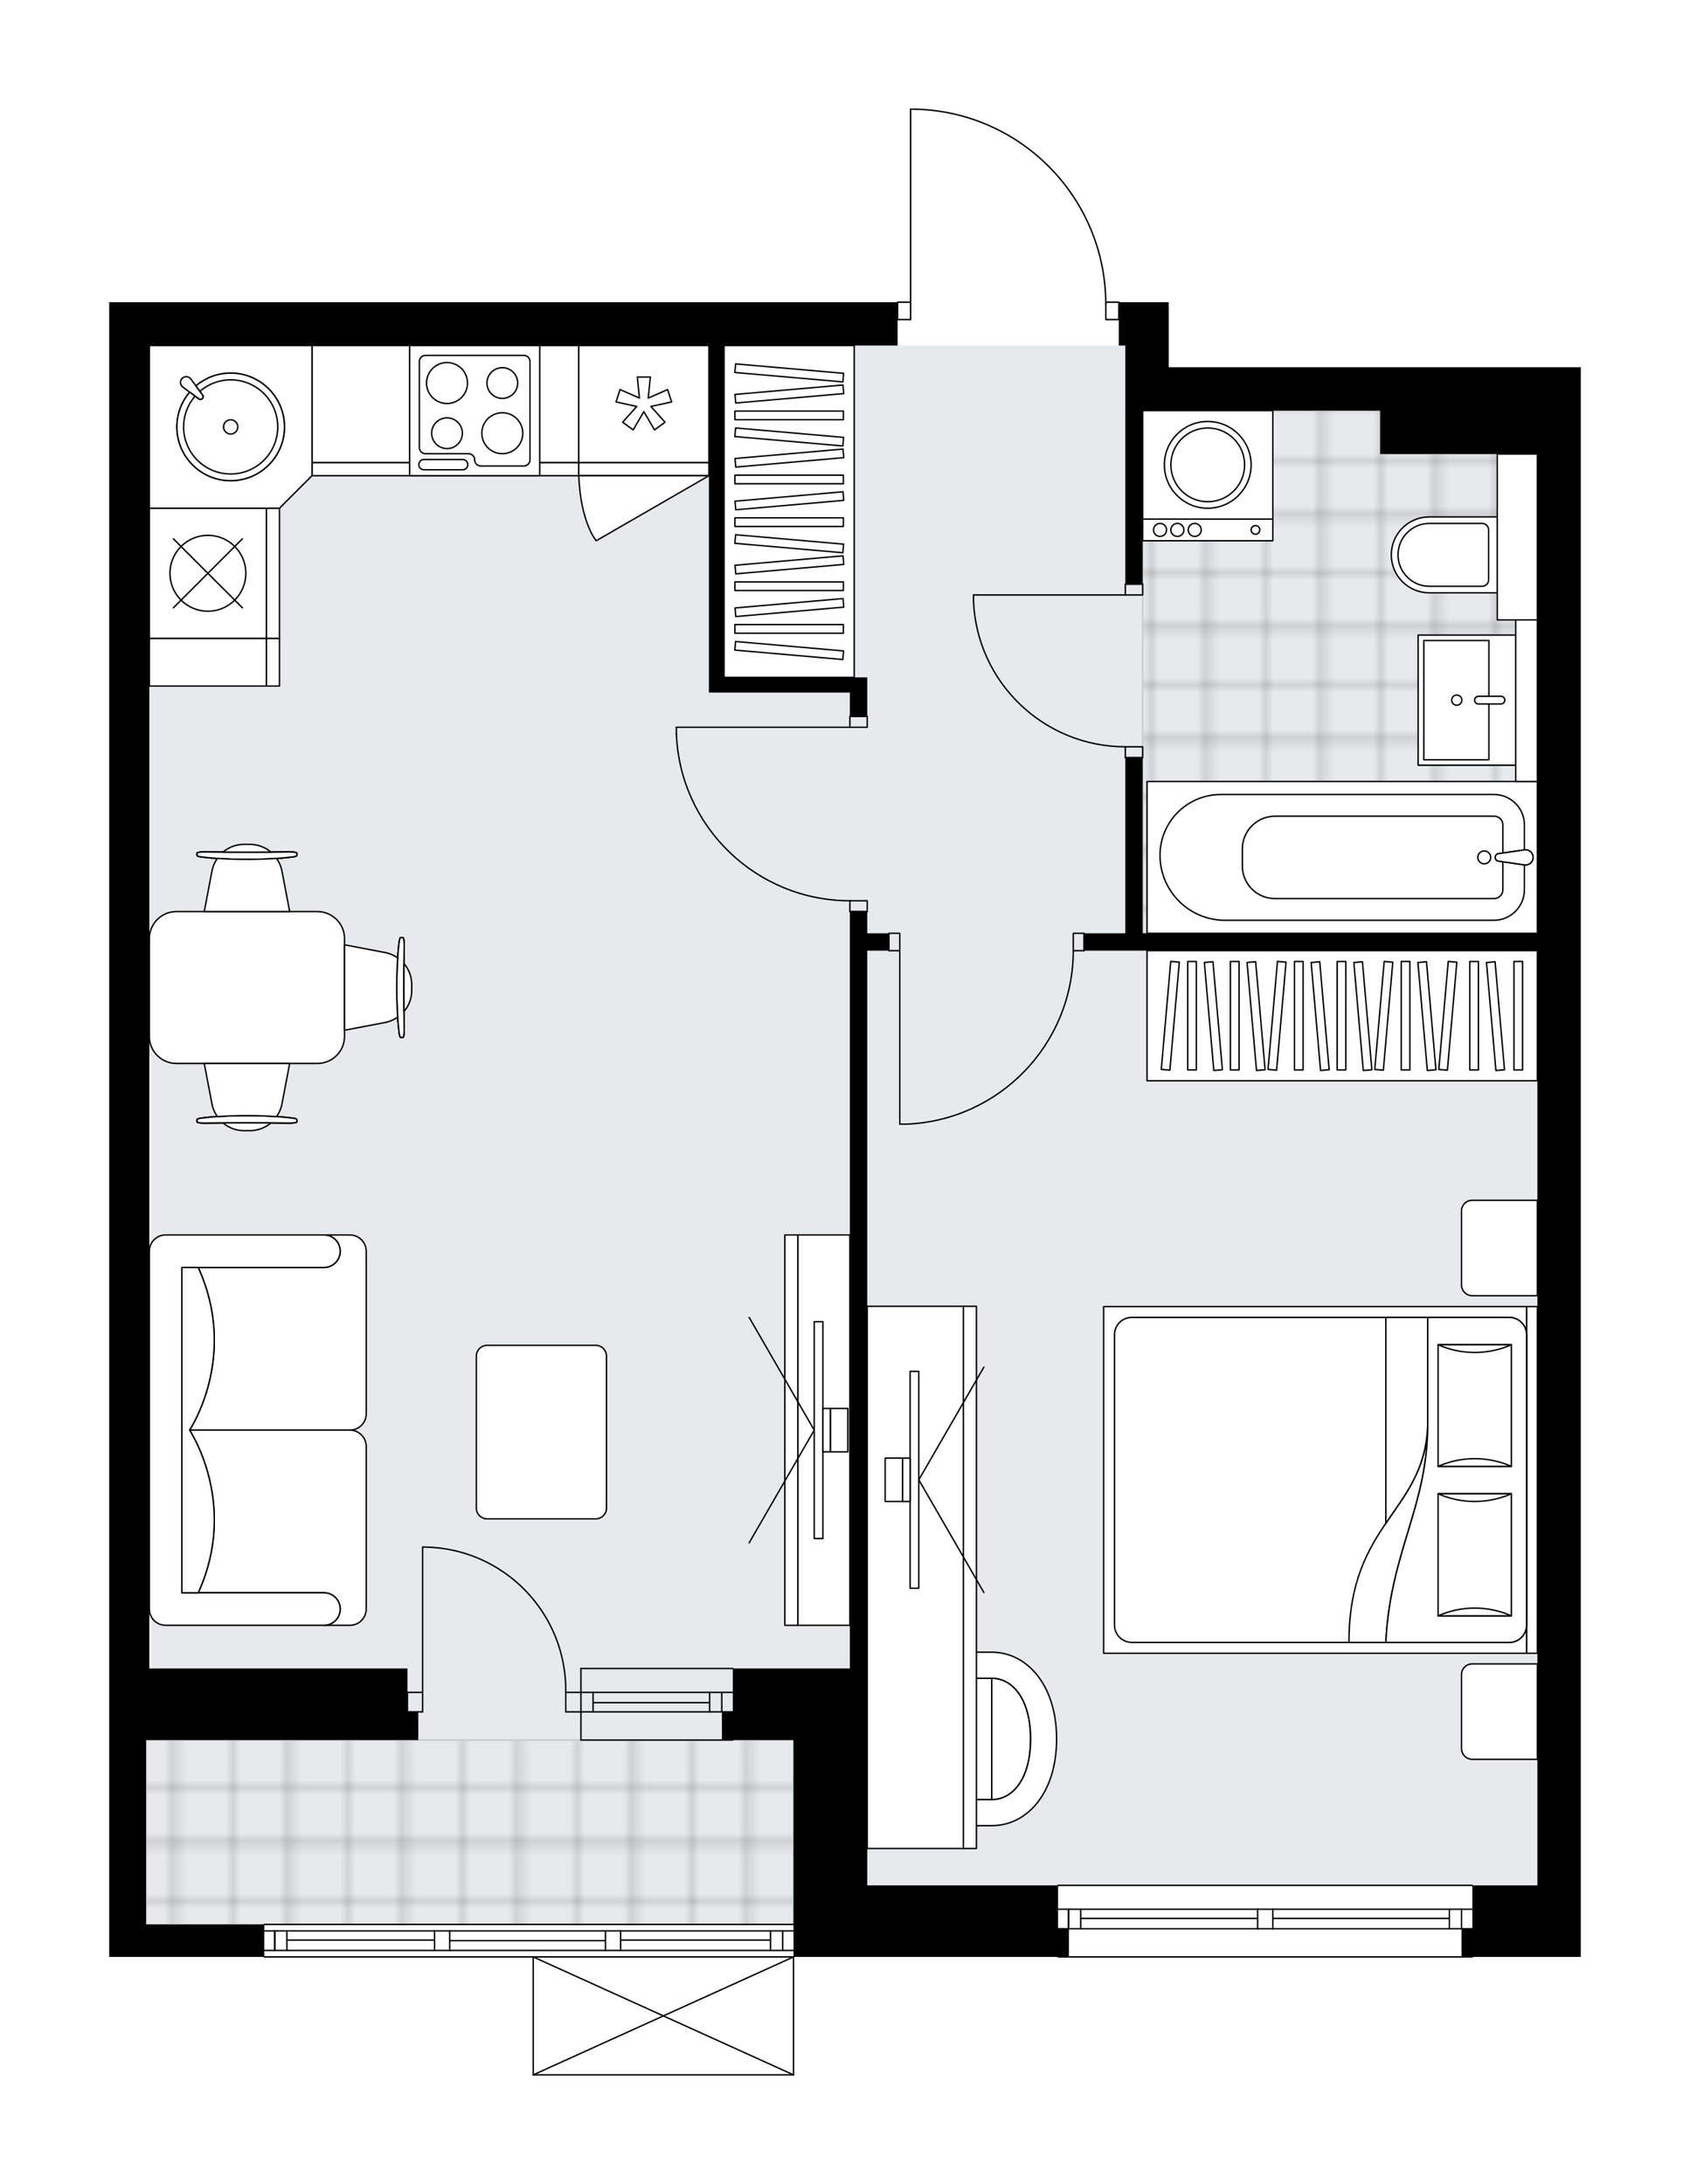 <svg xmlns="http://www.w3.org/2000/svg" xmlns:xlink="http://www.w3.org/1999/xlink" height="2000px" id="Layer_1" style="enable-background:new 0 0 1547.46 2000;" version="1.1" viewBox="0 0 1547.46 2000" width="1547.46px" x="0px" y="0px" xml:space="preserve">
<style type="text/css">
	.st0{fill:none;}
	.st1{opacity:0.25;fill:none;stroke:#070606;stroke-width:0.4;stroke-miterlimit:10;}
	.st2{fill:#FFFFFF;}
	.st3{fill:#E7EAEC;}
	.st4{fill:url(#SVGID_1_);stroke:#C8C8C8;stroke-width:1.3;stroke-miterlimit:10;}
	
		.st5{fill:url(#SVGID_00000176729840166535012650000005953842510376939454_);stroke:#C8C8C8;stroke-width:1.3;stroke-miterlimit:10;}
	.st6{fill:none;stroke:#000000;stroke-width:1.3;stroke-linecap:round;stroke-linejoin:round;stroke-miterlimit:10;}
	.st7{fill:#FFFFFF;stroke:#000000;stroke-width:1.3;stroke-linecap:round;stroke-linejoin:round;stroke-miterlimit:10;}
	.st8{fill:none;stroke:#000000;stroke-width:1.3;stroke-linecap:round;stroke-linejoin:round;}
	.st9{fill:none;stroke:#000000;stroke-width:1.3;stroke-linecap:round;stroke-linejoin:round;stroke-dasharray:10.023,10.023;}
	.st10{font-family:'Arial-BoldMT','Arial'; font-weight:bold;}
	.st11{font-size:104.089px;}
	.st12{font-size:88.075px;}
	.st13{font-family: 'ArialMT','Arial';}
	.st14{font-size:40px;}
</style>
<pattern height="14.57" id="New_Pattern_Swatch_2" patternUnits="userSpaceOnUse" style="overflow:visible;" viewBox="7.49 -22.06 14.57 14.57" width="14.57" x="-226.14" y="-0.36">
	<g>
		<rect class="st0" height="14.57" width="14.57" x="7.49" y="-22.06" />
		<g>
			<rect class="st1" height="7.29" width="7.29" x="14.77" y="-7.49" />
		</g>
		<g>
			<rect class="st1" height="7.29" width="7.29" x="0.2" y="-7.49" />
		</g>
		<g>
			<rect class="st1" height="7.29" width="7.29" x="22.06" y="-14.77" />
		</g>
		<g>
			<rect class="st1" height="7.29" width="7.29" x="7.49" y="-14.77" />
			<rect class="st1" height="7.29" width="7.29" x="14.77" y="-22.06" />
		</g>
		<g>
			<rect class="st1" height="7.29" width="7.29" x="0.2" y="-22.06" />
		</g>
		<g>
			<rect class="st1" height="7.29" width="7.29" x="22.06" y="-29.35" />
		</g>
		<g>
			<rect class="st1" height="7.29" width="7.29" x="7.49" y="-29.35" />
		</g>
	</g>
</pattern>
<path class="st2" d="M1447.46,336.31v171.78v47.67v77.93v0.5v268.1v506.42v119.16v65.54v133.06v39.72V1792h-98.65  c0,0.36-0.29,0.65-0.65,0.65H968.85c-0.36,0-0.65-0.29-0.65-0.65H727.22v108c0,0,0,0,0,0.01c0,0.05-0.02,0.09-0.03,0.14  c-0.01,0.04-0.01,0.08-0.03,0.12c0,0,0,0.01,0,0.01c0,0.01-0.01,0.01-0.02,0.02c-0.05,0.09-0.12,0.17-0.2,0.23  c-0.02,0.02-0.04,0.03-0.07,0.04c-0.09,0.05-0.2,0.09-0.31,0.09H488.25c-0.12,0-0.22-0.04-0.31-0.09c-0.02-0.01-0.04-0.03-0.07-0.04  c-0.08-0.06-0.15-0.14-0.2-0.23c0-0.01-0.01-0.01-0.02-0.02c0,0,0-0.01,0-0.01c-0.02-0.04-0.02-0.08-0.03-0.12  c-0.01-0.05-0.03-0.09-0.03-0.14c0,0,0,0,0-0.01v-107.35H242c-0.36,0-0.65-0.29-0.65-0.65H100v-29.79v-168.81v-25.82v-39.72v-317.75  V276.73h36.74h161.85H792.1h29.14c0-0.36,0.29-0.65,0.65-0.65h11.27V100c0-0.36,0.29-0.65,0.65-0.65h5.21c0.01,0,0.01,0,0.02,0  c46.92,1.39,90.76,20.7,123.46,54.38c32.08,33.04,50.01,76.4,50.67,122.35h11.3c0.36,0,0.65,0.29,0.65,0.65h5.31h39.72v59.58h193.63  h143.98H1447.46z" id="background" />
<g id="floor">
	<polygon class="st3" points="1407.74,715.62 1407.74,715.62 1407.74,567.67 1407.74,567.67 1407.74,415.75 1263.76,415.75    1263.76,376.03 1030.41,376.03 1030.41,316.45 136.74,316.45 136.74,967.4 138.73,967.4 138.73,1593.41 133.76,1593.41    133.76,1762.22 726.57,1762.22 726.57,1726.47 1407.74,1726.47  " />
	<pattern id="SVGID_1_" patternTransform="matrix(7.006 0 0 6.934 41889.691 31126.014)" xlink:href="#New_Pattern_Swatch_2">
	</pattern>
	<rect class="st4" height="168.81" width="592.8" x="133.76" y="1593.41" />
	
		<pattern id="SVGID_00000003809282784746586890000004540640317934479520_" patternTransform="matrix(7.006 0 0 6.838 41889.691 30733.775)" xlink:href="#New_Pattern_Swatch_2">
	</pattern>
	
		<polygon points="   1407.74,715.62 1407.74,567.67 1407.74,567.67 1407.74,415.75 1263.76,415.75 1263.76,376.03 1046.3,376.03 1046.3,854.64    1209.42,854.64 1209.42,855.09 1407.74,855.09 1407.74,715.62  " style="fill:url(#SVGID_00000003809282784746586890000004540640317934479520_);stroke:#C8C8C8;stroke-width:1.3;stroke-miterlimit:10;" />
	<g id="LINE_00000054970684557578032630000007313105550867383469_">
		<line class="st6" x1="531.94" x2="670.96" y1="1549.72" y2="1549.72" />
	</g>
	<g id="LINE_00000011007891639607770970000017542331617580701877_">
		<line class="st6" x1="531.94" x2="670.96" y1="1567.59" y2="1567.59" />
	</g>
	<g id="LINE_00000029009353081579628960000003308289764478278027_">
		<line class="st6" x1="543.06" x2="649.77" y1="1559.15" y2="1559.15" />
	</g>
	<g id="LINE_00000007396239965790594070000011700525037623187865_">
		<line class="st6" x1="660.89" x2="660.89" y1="1549.72" y2="1567.59" />
	</g>
	<g id="LINE_00000178201690972629705440000017304428161322522010_">
		<line class="st6" x1="543.06" x2="543.06" y1="1549.72" y2="1567.59" />
	</g>
	<g id="LINE_00000096747573575258606130000005624540194584685205_">
		<line class="st6" x1="531.94" x2="670.96" y1="1527.87" y2="1527.87" />
	</g>
	<g id="LINE_00000062897316840740042090000016619303807788172220_">
		<line class="st6" x1="670.96" x2="531.94" y1="1593.41" y2="1593.41" />
	</g>
	<g id="LINE_00000099663362153567734210000010026354707705410470_">
		<line class="st6" x1="649.77" x2="649.77" y1="1549.71" y2="1567.58" />
	</g>
	<g id="LINE_00000003800283454736471270000000966186063446823077_">
		<line class="st6" x1="531.94" x2="531.94" y1="1527.87" y2="1593.41" />
	</g>
	<g id="LINE_00000065753339996829041110000002092886710632673208_">
		<line class="st6" x1="242" x2="726.57" y1="1762.22" y2="1762.22" />
	</g>
	<g id="LINE_00000008148801837130962110000016397266978648778653_">
		<line class="st6" x1="251.57" x2="251.57" y1="1768.17" y2="1786.05" />
	</g>
	<g id="LINE_00000147202059851849852710000015206125725907371670_">
		<line class="st6" x1="716.64" x2="716.64" y1="1768.17" y2="1786.05" />
	</g>
	<g id="LINE_00000173870455480954831000000003210879233199539587_">
		<line class="st6" x1="397.89" x2="262.69" y1="1776.61" y2="1776.61" />
	</g>
	<g id="LINE_00000006697308270693690240000004195315582925242302_">
		<line class="st6" x1="705.51" x2="568.29" y1="1776.61" y2="1776.61" />
	</g>
	<g id="LINE_00000039097709275828297520000007204650446525859201_">
		<line class="st6" x1="705.51" x2="705.51" y1="1786.05" y2="1768.17" />
	</g>
	<g id="LINE_00000081614486292736611900000018295090668944516763_">
		<line class="st6" x1="251.57" x2="251.57" y1="1768.17" y2="1786.05" />
	</g>
	<g id="LINE_00000033329965317642336670000004010647197698912176_">
		<line class="st6" x1="262.69" x2="262.69" y1="1786.05" y2="1768.17" />
	</g>
	<g id="LINE_00000134935475558924492180000001816937761304375448_">
		<line class="st6" x1="411.79" x2="411.79" y1="1768.17" y2="1786.05" />
	</g>
	<g id="LINE_00000016791044946973249470000009206033357411183264_">
		<line class="st6" x1="411.79" x2="397.89" y1="1786.05" y2="1786.05" />
	</g>
	<g id="LINE_00000094590702517222742210000005570835599236151742_">
		<line class="st6" x1="397.89" x2="397.89" y1="1786.05" y2="1768.17" />
	</g>
	<g id="LINE_00000065051261185390224390000017805328970175699860_">
		<line class="st6" x1="397.89" x2="411.79" y1="1768.17" y2="1768.17" />
	</g>
	<g id="LINE_00000019669149895881519230000009654318723298017184_">
		<line class="st6" x1="726.57" x2="242" y1="1792" y2="1792" />
	</g>
	<g id="LINE_00000010307201066835497850000003499184330889139845_">
		<line class="st6" x1="568.29" x2="568.29" y1="1768.17" y2="1786.05" />
	</g>
	<g id="LINE_00000097494773042793611090000016941734174597672861_">
		<line class="st6" x1="568.29" x2="554.38" y1="1786.05" y2="1786.05" />
	</g>
	<g id="LINE_00000134932453381156528460000002501128918642931369_">
		<line class="st6" x1="554.38" x2="554.38" y1="1786.05" y2="1768.17" />
	</g>
	<g id="LINE_00000064316503494555303970000016732527180377223608_">
		<line class="st6" x1="554.38" x2="568.29" y1="1768.17" y2="1768.17" />
	</g>
	<g id="LINE_00000020399639490014465410000016598229351791903923_">
		<line class="st6" x1="554.38" x2="411.79" y1="1777.11" y2="1777.11" />
	</g>
	<g id="LWPOLYLINE_00000084498834882599688580000002496995227732117945_">
		<line class="st6" x1="568.29" x2="726.57" y1="1768.17" y2="1768.17" />
	</g>
	<g id="LWPOLYLINE_00000030474468435472626940000002599297711876651175_">
		<line class="st6" x1="554.38" x2="411.79" y1="1768.17" y2="1768.17" />
	</g>
	<g id="LWPOLYLINE_00000104688035338152262250000017604624571947202214_">
		<line class="st6" x1="397.89" x2="242" y1="1768.17" y2="1768.17" />
	</g>
	<g id="LWPOLYLINE_00000178200111595645221020000016040662888937908133_">
		<line class="st6" x1="568.29" x2="726.57" y1="1786.05" y2="1786.05" />
	</g>
	<g id="LWPOLYLINE_00000119797904611806645390000009241698472678139324_">
		<line class="st6" x1="554.38" x2="411.79" y1="1786.05" y2="1786.05" />
	</g>
	<g id="LWPOLYLINE_00000156552391124061871860000005477277685646325678_">
		<line class="st6" x1="397.89" x2="242" y1="1786.05" y2="1786.05" />
	</g>
	<g id="LINE_00000181054318122942854150000005964279128266980014_">
		<line class="st6" x1="968.85" x2="1348.17" y1="1726.47" y2="1726.47" />
	</g>
	<g id="LINE_00000139266491455814700930000008500286685934605216_">
		<line class="st6" x1="1348.17" x2="1165.46" y1="1766.19" y2="1766.19" />
	</g>
	<g id="LINE_00000125602438064056242300000000798251724435415950_">
		<line class="st6" x1="1151.56" x2="968.85" y1="1766.19" y2="1766.19" />
	</g>
	<g id="LINE_00000080180454705032920490000010457145316404856711_">
		<line class="st6" x1="978.43" x2="978.43" y1="1748.31" y2="1766.19" />
	</g>
	<g id="LINE_00000078756550348090150550000002411724552661792957_">
		<line class="st6" x1="1338.24" x2="1338.24" y1="1748.31" y2="1766.19" />
	</g>
	<g id="LINE_00000147913728609168608390000003127633328751211914_">
		<line class="st6" x1="1348.17" x2="1165.46" y1="1748.31" y2="1748.31" />
	</g>
	<g id="LINE_00000176019260746314828550000001443131618040383624_">
		<line class="st6" x1="1151.56" x2="968.85" y1="1748.31" y2="1748.31" />
	</g>
	<g id="LINE_00000175310018187253047350000007821448731505620615_">
		<line class="st6" x1="1151.56" x2="989.55" y1="1756.75" y2="1756.75" />
	</g>
	<g id="LINE_00000044856481983113113490000003444926677679397791_">
		<line class="st6" x1="1327.11" x2="1165.46" y1="1756.75" y2="1756.75" />
	</g>
	<g id="LINE_00000093162089921669658710000013082210560717493142_">
		<line class="st6" x1="1327.11" x2="1327.11" y1="1766.19" y2="1748.31" />
	</g>
	<g id="LINE_00000119839958722984238240000005765964347261302461_">
		<line class="st6" x1="978.43" x2="978.43" y1="1748.31" y2="1766.19" />
	</g>
	<g id="LINE_00000129913949733272786520000016426282537278784678_">
		<line class="st6" x1="989.55" x2="989.55" y1="1766.19" y2="1748.31" />
	</g>
	<g id="LINE_00000124883259741179297040000007760013392009472400_">
		<line class="st6" x1="1165.46" x2="1165.46" y1="1748.31" y2="1766.19" />
	</g>
	<g id="LINE_00000129911094214735193070000009322161056864091780_">
		<line class="st6" x1="1165.46" x2="1151.56" y1="1766.19" y2="1766.19" />
	</g>
	<g id="LINE_00000073696815071006494100000016503098186059454870_">
		<line class="st6" x1="1151.56" x2="1151.56" y1="1766.19" y2="1748.31" />
	</g>
	<g id="LINE_00000133521990296555645520000012947515892753942416_">
		<line class="st6" x1="1151.56" x2="1165.46" y1="1748.31" y2="1748.31" />
	</g>
	<g id="LINE_00000008123161818713148750000010563701460415302847_">
		<line class="st6" x1="1348.17" x2="968.85" y1="1792" y2="1792" />
	</g>
	<g id="LWPOLYLINE_00000023972016603894544220000001899988424267542963_">
		<rect class="st6" height="15.89" width="11.92" x="1012.54" y="276.73" />
	</g>
	<g id="LWPOLYLINE_00000057145479371098055120000002608200971225952699_">
		<rect class="st6" height="15.89" width="11.92" x="821.89" y="276.73" />
	</g>
	<g id="LWPOLYLINE_00000098196433012397344240000001856855118694530450_">
		<path class="st6" d="M839.01,100c96.65,2.86,173.52,82.04,173.53,178.73" />
	</g>
	<g id="LINE_00000118398239663004752410000001030011242389078200_">
		<line class="st6" x1="833.81" x2="833.81" y1="278.73" y2="100" />
	</g>
	<g id="LINE_00000101096178886890565010000014943672754242140843_">
		<line class="st6" x1="833.81" x2="839.01" y1="100" y2="100" />
	</g>
	<g id="LWPOLYLINE_00000167388301674871017840000009160108185267631032_">
		<rect class="st6" height="9.93" width="15.89" x="1030.41" y="534.9" />
	</g>
	<g id="LWPOLYLINE_00000013154864528878923400000015922768265470186409_">
		<rect class="st6" height="9.93" width="15.89" x="1030.41" y="683.85" />
	</g>
	<g id="LINE_00000075123924441733944330000016837980953730181055_">
		<line class="st6" x1="1030.41" x2="1046.3" y1="534.9" y2="534.9" />
	</g>
	<g id="LINE_00000078028741976020981120000015440760300404011944_">
		<line class="st6" x1="1030.41" x2="1046.3" y1="693.78" y2="693.78" />
	</g>
	<g id="LINE_00000182495111160969044800000017748756818751077765_">
		<line class="st6" x1="1030.41" x2="891.4" y1="544.83" y2="544.83" />
	</g>
	<g id="ARC_00000014595668847831345470000011773793816850550444_">
		<path class="st6" d="M1030.41,683.85c-74.46-0.05-135.71-58.67-139.02-133.06" />
	</g>
	<g id="LINE_00000041977614827884437160000016024096791022609593_">
		<line class="st6" x1="891.4" x2="891.4" y1="544.83" y2="550.79" />
	</g>
	<g id="LWPOLYLINE_00000022552474845671367300000008498891134312842942_">
		<rect class="st6" height="15.89" width="9.93" x="813.95" y="854.64" />
	</g>
	<g id="LWPOLYLINE_00000013158263777188445060000000906771963323130527_">
		<rect class="st6" height="15.89" width="9.93" x="982.75" y="854.64" />
	</g>
	<g id="LINE_00000051357322112937428250000005206703138623299235_">
		<line class="st6" x1="813.95" x2="813.95" y1="870.53" y2="854.64" />
	</g>
	<g id="LINE_00000179611361763780532230000017964777962235995283_">
		<line class="st6" x1="992.68" x2="992.68" y1="870.53" y2="854.64" />
	</g>
	<g id="LINE_00000029008889255172143990000017940548300892733372_">
		<line class="st6" x1="823.88" x2="823.88" y1="870.53" y2="1029.4" />
	</g>
	<g id="LINE_00000057871172969172284010000010505905075239885198_">
		<line class="st6" x1="829.83" x2="823.88" y1="1029.4" y2="1029.4" />
	</g>
	<g id="ARC_00000102513759921164079290000015378846645999315387_">
		<path class="st6" d="M982.75,870.53c-0.04,85.43-67.55,155.57-152.92,158.88" />
	</g>
	<g id="LWPOLYLINE_00000002359271185483760100000014909142634039592111_">
		<rect class="st6" height="9.93" width="15.89" x="778.2" y="656.04" />
	</g>
	<g id="LWPOLYLINE_00000150085263246841378150000017935821499521454741_">
		<rect class="st6" height="9.93" width="15.89" x="778.2" y="824.85" />
	</g>
	<g id="LINE_00000146470637909871537430000006480777756972653243_">
		<line class="st6" x1="778.2" x2="794.09" y1="656.04" y2="656.04" />
	</g>
	<g id="LINE_00000090980462926712782830000009099832734272659362_">
		<line class="st6" x1="778.2" x2="794.09" y1="834.78" y2="834.78" />
	</g>
	<g id="LINE_00000054959312578555688700000001248425119078366866_">
		<line class="st6" x1="778.2" x2="619.32" y1="665.97" y2="665.97" />
	</g>
	<g id="LINE_00000131340182959523706730000012829709225815297168_">
		<line class="st6" x1="619.32" x2="619.32" y1="671.93" y2="665.97" />
	</g>
	<g id="ARC_00000071520796159216478170000016481298643366313095_">
		<path class="st6" d="M778.2,824.85c-85.43-0.04-155.57-67.55-158.88-152.92" />
	</g>
	<g id="ARC_00000131348130292333618370000007818767080955690908_">
		<path class="st6" d="M386.97,1416.66c0.65,0,1.3,0,1.95,0.01c72.39,1.08,130.2,60.65,129.12,133.04" />
	</g>
	<g id="LINE_00000042014852749383040750000006637732154752992173_">
		<line class="st6" x1="386.97" x2="386.97" y1="1549.72" y2="1416.66" />
	</g>
	<g id="LINE_00000013877886512204550640000009318812669688547763_">
		<line class="st6" x1="531.94" x2="518.04" y1="1549.72" y2="1549.72" />
	</g>
	<g id="LINE_00000097458526280667202060000000471737969693470879_">
		<line class="st6" x1="518.04" x2="518.04" y1="1549.72" y2="1567.59" />
	</g>
	<g id="LINE_00000148644869284359733640000002024279126517155775_">
		<line class="st6" x1="518.04" x2="531.94" y1="1567.59" y2="1567.59" />
	</g>
	<g id="LINE_00000139987195898152378170000012121579433887521707_">
		<line class="st6" x1="373.07" x2="386.97" y1="1567.59" y2="1567.59" />
	</g>
	<g id="LINE_00000154416146258713923290000014371518416222196884_">
		<line class="st6" x1="386.97" x2="386.97" y1="1567.59" y2="1549.72" />
	</g>
	<g id="LINE_00000118379491886572336490000007203321160807019666_">
		<line class="st6" x1="386.97" x2="373.07" y1="1549.72" y2="1549.72" />
	</g>
	<g id="LINE_00000091698614578365786900000017915198674605031861_">
		<line class="st6" x1="373.07" x2="373.07" y1="1567.59" y2="1549.72" />
	</g>
	<g id="LINE_00000106149002386652168260000000430236411329982882_">
		<line class="st6" x1="726.57" x2="488.25" y1="1900" y2="1900" />
	</g>
	<g id="LINE_00000008845549079882248630000016240453705669670789_">
		<line class="st6" x1="488.25" x2="488.25" y1="1900" y2="1792" />
	</g>
	<g id="LINE_00000150083975204821699240000004359034286940414391_">
		<line class="st6" x1="726.57" x2="726.57" y1="1792" y2="1900" />
	</g>
	<g id="LWPOLYLINE_00000062152835127946280210000008926515809958721417_">
		<line class="st6" x1="488.25" x2="726.57" y1="1792" y2="1900" />
	</g>
	<g id="LWPOLYLINE_00000138540305358477771170000016808534591683055781_">
		<line class="st6" x1="726.57" x2="488.25" y1="1792" y2="1900" />
	</g>
	<g>
		<polygon points="663.02,634.2 778.2,634.2 778.2,656.04 794.09,656.04 794.09,634.2 794.09,620.3 663.02,620.3 663.02,316.45     792.1,316.45 821.89,316.45 821.89,276.73 792.1,276.73 298.59,276.73 136.74,276.73 100,276.73 100,1210.12 100,1527.87     100,1567.59 100,1593.41 100,1762.22 100,1792 242,1792 242,1762.22 133.76,1762.22 133.76,1593.41 383,1593.41 383,1567.59     373.07,1567.59 373.07,1527.87 136.74,1527.87 136.74,1210.12 136.74,316.45 298.59,316.45 649.11,316.45 649.11,634.2   " />
		<polygon points="1432.54,336.31 1407.74,336.31 1263.76,336.31 1263.76,336.31 1070.13,336.31 1070.13,276.73 1030.41,276.73     1024.46,276.73 1024.46,316.45 1030.41,316.45 1030.41,336.31 1030.41,376.03 1030.41,534.9 1046.3,534.9 1046.3,376.03     1263.76,376.03 1263.76,415.75 1285.61,415.75 1328.31,415.75 1381.93,415.75 1407.74,415.75 1407.74,415.75 1407.74,517.25     1407.74,555.76 1407.74,634.2 1407.74,672.71 1407.74,854.64 1046.3,854.64 1046.3,693.78 1030.41,693.78 1030.41,854.64     992.68,854.64 992.68,870.53 1407.74,870.53 1407.74,1408.72 1407.74,1527.87 1407.74,1593.41 1407.74,1726.47 1348.17,1726.47     1348.17,1766.19 1338.24,1766.19 1338.24,1792 1447.46,1792 1447.46,1766.19 1447.46,1726.47 1447.46,1593.41 1447.46,1527.87     1447.46,1408.72 1447.46,671.72 1447.46,634.2 1447.46,555.76 1447.46,517.25 1447.46,336.31   " />
		<polygon points="968.85,1726.47 794.09,1726.47 794.09,1527.87 794.09,870.53 813.95,870.53 813.95,854.64 794.09,854.64     794.09,834.78 778.2,834.78 778.2,1527.87 726.57,1527.87 670.96,1527.87 670.96,1567.59 661.03,1567.59 661.03,1593.41     726.57,1593.41 726.57,1726.47 726.57,1792 968.85,1792 968.85,1792 978.78,1792 978.78,1766.19 968.85,1766.19   " />
	</g>
</g>
<g id="mebel">
	<g>
		<path class="st7" d="M1338.23,1108.88v67.71c0,5.48,4.45,9.93,9.93,9.93h59.58v-87.38h-59.77    C1342.59,1099.14,1338.23,1103.5,1338.23,1108.88z" />
		<path class="st7" d="M1338.23,1533.42v67.71c0,5.48,4.45,9.93,9.93,9.93h59.58v-87.38h-59.77    C1342.59,1523.68,1338.23,1528.04,1338.23,1533.42z" />
		<g>
			
				<rect class="st7" height="9.93" transform="matrix(-1.836970e-16 1 -1 -1.836970e-16 2757.962 -47.589)" width="317.48" x="1244.04" y="1350.22" />
			
				<rect class="st7" height="387.26" transform="matrix(-1.836970e-16 1 -1 -1.836970e-16 2559.368 151.005)" width="317.48" x="1045.44" y="1161.56" />
			<path class="st7" d="M1397.81,1222.26v265.85c0,8.77-7.11,15.89-15.89,15.89h-345.55c-8.77,0-15.89-7.11-15.89-15.89v-265.85     c0-8.77,7.11-15.89,15.89-15.89h345.55C1390.7,1206.38,1397.81,1213.49,1397.81,1222.26z" />
			<path class="st7" d="M1268.96,1504c4.07-83.04,38.28-124.19,38.31-198.96c-2.71,80-72.22,88.54-72.08,198.96L1268.96,1504z" />
			<g>
				<path class="st7" d="M1268.96,1504c4.07-83.04,38.28-124.19,38.31-198.96l0-98.66h74.65c8.77,0,15.89,7.11,15.89,15.89v265.85      c0,8.77-7.11,15.89-15.89,15.89L1268.96,1504L1268.96,1504z" />
			</g>
			
				<rect class="st7" height="67.06" transform="matrix(-1.836970e-16 1 -1 -1.836970e-16 2637.453 -63.243)" width="111.41" x="1294.64" y="1253.58" />
			<path class="st7" d="M1316.82,1342.81c21.06-9.44,45.99-9.44,67.06,0H1316.82z" />
			<path class="st7" d="M1383.88,1231.4c-21.06,9.44-45.99,9.44-67.06,0H1383.88z" />
			
				<rect class="st7" height="67.06" transform="matrix(-1.836970e-16 1 -1 -1.836970e-16 2774.102 73.406)" width="111.84" x="1294.43" y="1390.22" />
			<path class="st7" d="M1316.82,1479.67c21.06-9.47,45.99-9.47,67.06,0H1316.82z" />
			<path class="st7" d="M1383.88,1367.83c-21.06,9.47-45.99,9.47-67.06,0L1383.88,1367.83z" />
			<g>
				<path class="st7" d="M1307.27,1305.04v-98.66h-38.31v188.52C1287.04,1368.18,1305.89,1345.95,1307.27,1305.04z" />
			</g>
		</g>
	</g>
	<g>
		
			<rect class="st7" height="303.85" transform="matrix(-1 -1.440609e-10 1.440609e-10 -1 1445.18 936.746)" width="119.16" x="663.01" y="316.45" />
		<g>
			
				<rect class="st7" height="7.89" transform="matrix(-1 -1.347519e-10 1.347519e-10 -1 1445.18 1151.8)" width="99.3" x="672.94" y="571.95" />
			
				<rect class="st7" height="7.89" transform="matrix(-1 -1.347519e-10 1.347519e-10 -1 1445.18 1073.598)" width="99.3" x="672.94" y="532.85" />
			
				<rect class="st7" height="7.89" transform="matrix(-1 -1.355397e-10 1.355397e-10 -1 1445.18 956.297)" width="99.3" x="672.94" y="474.2" />
			
				<rect class="st7" height="7.89" transform="matrix(-1 -1.340009e-10 1.340009e-10 -1 1445.18 878.096)" width="99.3" x="672.94" y="435.1" />
			
				<rect class="st7" height="7.89" transform="matrix(-1 -1.347519e-10 1.347519e-10 -1 1445.18 760.794)" width="99.3" x="672.94" y="376.45" />
			
				<rect class="st7" height="7.89" transform="matrix(-0.996 -0.087 0.087 -0.996 1390.533 1251.612)" width="99.3" x="672.94" y="591.5" />
			
				<rect class="st7" height="7.89" transform="matrix(-0.996 -0.087 0.087 -0.996 1399.053 1056.481)" width="99.3" x="672.94" y="493.75" />
			
				<rect class="st7" height="7.89" transform="matrix(-0.996 -0.087 0.087 -0.996 1407.572 861.35)" width="99.3" x="672.94" y="396" />
			
				<rect class="st7" height="7.89" transform="matrix(-0.996 0.087 -0.087 -0.996 1490.919 1047.604)" width="99.3" x="672.94" y="552.4" />
			
				<rect class="st7" height="7.89" transform="matrix(-0.996 0.087 -0.087 -0.996 1487.512 969.552)" width="99.3" x="672.94" y="513.3" />
			
				<rect class="st7" height="7.89" transform="matrix(-0.996 0.087 -0.087 -0.996 1482.4 852.473)" width="99.3" x="672.94" y="454.65" />
			
				<rect class="st7" height="7.89" transform="matrix(-0.996 0.087 -0.087 -0.996 1478.992 774.421)" width="99.3" x="672.94" y="415.55" />
			
				<rect class="st7" height="7.89" transform="matrix(-0.996 -0.087 0.087 -0.996 1412.684 744.272)" width="99.3" x="672.94" y="337.35" />
			
				<rect class="st7" height="7.89" transform="matrix(-0.996 0.087 -0.087 -0.996 1473.88 657.342)" width="99.3" x="672.94" y="356.9" />
		</g>
	</g>
	<g>
		
			<rect class="st7" height="357.47" transform="matrix(1.440608e-10 -1 1 1.440608e-10 298.901 2159.111)" width="119.16" x="1169.43" y="751.37" />
		<g>
			
				<rect class="st7" height="7.89" transform="matrix(1.355219e-10 -1 1 1.355219e-10 161.386 2021.596)" width="99.3" x="1041.84" y="926.16" />
			
				<rect class="st7" height="7.89" transform="matrix(1.348806e-10 -1 1 1.348806e-10 200.486 2060.696)" width="99.3" x="1080.94" y="926.16" />
			
				<rect class="st7" height="7.89" transform="matrix(1.347518e-10 -1 1 1.347518e-10 259.137 2119.347)" width="99.3" x="1139.59" y="926.16" />
			
				<rect class="st7" height="7.89" transform="matrix(1.347518e-10 -1 1 1.347518e-10 298.238 2158.448)" width="99.3" x="1178.69" y="926.16" />
			
				<rect class="st7" height="7.89" transform="matrix(1.347518e-10 -1 1 1.347518e-10 356.889 2217.099)" width="99.3" x="1237.35" y="926.16" />
			
				<rect class="st7" height="7.89" transform="matrix(0.087 -0.996 0.996 0.087 51.949 1916.902)" width="99.3" x="1022.29" y="926.16" />
			
				<rect class="st7" height="7.89" transform="matrix(0.087 -0.996 0.996 0.087 141.181 2014.282)" width="99.3" x="1120.04" y="926.16" />
			
				<rect class="st7" height="7.89" transform="matrix(0.087 -0.996 0.996 0.087 230.413 2111.661)" width="99.3" x="1217.79" y="926.16" />
			
				<rect class="st7" height="7.89" transform="matrix(-0.087 -0.996 0.996 -0.087 281.309 2117.982)" width="99.3" x="1061.39" y="926.16" />
			
				<rect class="st7" height="7.89" transform="matrix(-0.087 -0.996 0.996 -0.087 323.817 2156.934)" width="99.3" x="1100.49" y="926.16" />
			
				<rect class="st7" height="7.89" transform="matrix(-0.087 -0.996 0.996 -0.087 387.58 2215.362)" width="99.3" x="1159.14" y="926.16" />
			
				<rect class="st7" height="7.89" transform="matrix(-0.087 -0.996 0.996 -0.087 430.088 2254.314)" width="99.3" x="1198.24" y="926.16" />
			
				<rect class="st7" height="7.89" transform="matrix(0.087 -0.996 0.996 0.087 283.952 2170.089)" width="99.3" x="1276.45" y="926.16" />
			
				<rect class="st7" height="7.89" transform="matrix(-0.087 -0.996 0.996 -0.087 493.851 2312.741)" width="99.3" x="1256.9" y="926.16" />
			
				<rect class="st7" height="7.89" transform="matrix(1.339827e-10 -1 1 1.339827e-10 419.675 2279.885)" width="99.3" x="1300.13" y="926.16" />
			
				<rect class="st7" height="7.89" transform="matrix(1.347518e-10 -1 1 1.347518e-10 460.092 2320.302)" width="99.3" x="1340.55" y="926.16" />
			
				<rect class="st7" height="7.89" transform="matrix(-0.087 -0.996 0.996 -0.087 562.109 2375.288)" width="99.3" x="1319.68" y="926.16" />
		</g>
	</g>
	<g>
		<rect class="st7" height="107.24" width="244.27" x="285.68" y="316.45" />
		<rect class="st7" height="11.92" width="244.27" x="285.68" y="423.69" />
	</g>
	<g>
		
			<rect class="st7" height="107.24" transform="matrix(1.225061e-10 -1 1 1.225061e-10 -416.039 796.754)" width="43.69" x="168.51" y="552.78" />
		
			<rect class="st7" height="11.92" transform="matrix(1.225061e-10 -1 1 1.225061e-10 -356.461 856.332)" width="43.69" x="228.09" y="600.44" />
	</g>
	<g>
		<path class="st7" d="M296.61,1160.66L296.61,1160.66c8.23,0,14.89-6.67,14.89-14.89v0c0-8.23-6.67-14.89-14.89-14.89h0h23.78    c8.26,0,14.95,6.69,14.95,14.95v148.82c0,8.23-6.73,14.97-14.97,14.97l-146.8,0c0,0,45.18-67.17,7.92-148.94H296.61z" />
		<path class="st7" d="M296.61,1458.55L296.61,1458.55c8.23,0,14.89,6.67,14.89,14.89l0,0c0,8.23-6.67,14.89-14.89,14.89h0h23.78    c8.26,0,14.95-6.69,14.95-14.95v-148.82c0-8.23-6.73-14.97-14.97-14.97l-146.8,0c0,0,45.18,67.17,7.92,148.94H296.61z" />
		<path class="st7" d="M151.63,1130.87h144.97c8.23,0,14.89,6.67,14.89,14.89l0,0c0,8.23-6.67,14.89-14.89,14.89H166.53v297.89    h130.08c8.23,0,14.89,6.67,14.89,14.89v0c0,8.23-6.67,14.89-14.89,14.89H151.63c-8.23,0-14.89-6.67-14.89-14.89v-327.68    C136.74,1137.57,143.44,1130.87,151.63,1130.87z" />
		<path class="st7" d="M181.48,1458.55c37.27-81.77-7.92-148.94-7.92-148.94v-0.01c0,0,45.18-67.17,7.92-148.94h-14.96v297.89    L181.48,1458.55z" />
	</g>
	<g>
		<path class="st7" d="M161.56,834.75h129.09c13.71,0,24.82,11.11,24.82,24.82V949c0,13.71-11.11,24.82-24.82,24.82H161.56    c-13.71,0-24.82-11.11-24.82-24.82v-89.42C136.74,845.87,147.85,834.75,161.56,834.75z" />
		<g>
			<g id="LINE_00000094613455580890490410000006768996858107711396_">
				<path class="st7" d="M184.84,1023.84c24.04-3.02,58.54-3.02,82.58,0c2.78,0.35,4.39,0.87,4.39,1.42v0.14v1.96      c0,0.59-3.11,1.07-6.95,1.07c-25.75-0.41-51.7-0.41-77.45,0c-3.84,0-6.95-0.48-6.95-1.07v-1.96v-0.14      C180.45,1024.71,182.06,1024.19,184.84,1023.84z" />
			</g>
			<g id="LINE_00000154410069537756411800000002186388215373007028_">
				<path class="st7" d="M184.84,1023.84c24.04-3.02,58.54-3.02,82.58,0c2.78,0.35,4.39,0.87,4.39,1.42v0.14v1.96      c0,0.59-3.11,1.07-6.95,1.07c-25.75-0.41-51.7-0.41-77.45,0c-3.84,0-6.95-0.48-6.95-1.07v-1.96v-0.14      C180.45,1024.71,182.06,1024.19,184.84,1023.84z" />
			</g>
			<g id="LINE_00000026842668239675212670000017695986765644322458_">
				<path class="st7" d="M184.84,1023.84c24.04-3.02,58.54-3.02,82.58,0c2.78,0.35,4.39,0.87,4.39,1.42v0.14v1.96      c0,0.59-3.11,1.07-6.95,1.07c-25.75-0.41-51.7-0.41-77.45,0c-3.84,0-6.95-0.48-6.95-1.07v-1.96v-0.14      C180.45,1024.71,182.06,1024.19,184.84,1023.84z" />
			</g>
			<path class="st7" d="M204.18,1028.3c5.23,4.42,11.95,7.06,19.21,7.06h5.47c7.26,0,13.98-2.64,19.21-7.06     C233.45,1028.17,218.81,1028.17,204.18,1028.3z" />
			<path class="st7" d="M187.01,973.82l7.12,37.33c0.81,4.22,2.56,8.02,4.89,11.37c17.23-1.22,36.98-1.22,54.21,0     c2.33-3.35,4.09-7.15,4.89-11.37l7.12-37.33H187.01z" />
		</g>
		<g>
			<g id="LINE_00000059996736099198187100000011862587769991295364_">
				<path class="st7" d="M365.49,945.58c-3.02-24.04-3.02-58.54,0-82.58c0.35-2.78,0.87-4.39,1.42-4.39h0.14h1.96      c0.59,0,1.07,3.11,1.07,6.95c-0.41,25.75-0.41,51.7,0,77.45c0,3.84-0.48,6.95-1.07,6.95h-1.96h-0.14      C366.36,949.96,365.84,948.35,365.49,945.58z" />
			</g>
			<g id="LINE_00000016045848188135690490000007542743657568480682_">
				<path class="st7" d="M365.49,945.58c-3.02-24.04-3.02-58.54,0-82.58c0.35-2.78,0.87-4.39,1.42-4.39h0.14h1.96      c0.59,0,1.07,3.11,1.07,6.95c-0.41,25.75-0.41,51.7,0,77.45c0,3.84-0.48,6.95-1.07,6.95h-1.96h-0.14      C366.36,949.96,365.84,948.35,365.49,945.58z" />
			</g>
			<g id="LINE_00000121957996755196706750000004849033106587886227_">
				<path class="st7" d="M365.49,945.58c-3.02-24.04-3.02-58.54,0-82.58c0.35-2.78,0.87-4.39,1.42-4.39h0.14h1.96      c0.59,0,1.07,3.11,1.07,6.95c-0.41,25.75-0.41,51.7,0,77.45c0,3.84-0.48,6.95-1.07,6.95h-1.96h-0.14      C366.36,949.96,365.84,948.35,365.49,945.58z" />
			</g>
			<path class="st7" d="M369.95,926.24c4.42-5.23,7.06-11.95,7.06-19.21v-5.47c0-7.26-2.64-13.98-7.06-19.21     C369.82,896.97,369.82,911.6,369.95,926.24z" />
			<path class="st7" d="M315.47,943.41l37.33-7.12c4.22-0.81,8.02-2.56,11.37-4.89c-1.22-17.23-1.22-36.98,0-54.21     c-3.35-2.33-7.15-4.09-11.37-4.89l-37.33-7.12V943.41z" />
		</g>
		<g>
			<g id="LINE_00000083083713430828103520000015301957432179294619_">
				<path class="st7" d="M267.42,784.73c-24.04,3.02-58.54,3.02-82.58,0c-2.78-0.35-4.39-0.87-4.39-1.42v-0.14v-1.96      c0-0.59,3.11-1.07,6.95-1.07c25.75,0.41,51.7,0.41,77.45,0c3.84,0,6.95,0.48,6.95,1.07v1.96v0.14      C271.81,783.86,270.2,784.38,267.42,784.73z" />
			</g>
			<g id="LINE_00000001645778587299112170000009965841061431203971_">
				<path class="st7" d="M267.42,784.73c-24.04,3.02-58.54,3.02-82.58,0c-2.78-0.35-4.39-0.87-4.39-1.42v-0.14v-1.96      c0-0.59,3.11-1.07,6.95-1.07c25.75,0.41,51.7,0.41,77.45,0c3.84,0,6.95,0.48,6.95,1.07v1.96v0.14      C271.81,783.86,270.2,784.38,267.42,784.73z" />
			</g>
			<g id="LINE_00000181782181845243786350000010882999304062636931_">
				<path class="st7" d="M267.42,784.73c-24.04,3.02-58.54,3.02-82.58,0c-2.78-0.35-4.39-0.87-4.39-1.42v-0.14v-1.96      c0-0.59,3.11-1.07,6.95-1.07c25.75,0.41,51.7,0.41,77.45,0c3.84,0,6.95,0.48,6.95,1.07v1.96v0.14      C271.81,783.86,270.2,784.38,267.42,784.73z" />
			</g>
			<path class="st7" d="M248.08,780.27c-5.23-4.42-11.95-7.06-19.21-7.06h-5.47c-7.26,0-13.99,2.64-19.21,7.06     C218.81,780.4,233.45,780.4,248.08,780.27z" />
			<path class="st7" d="M265.25,834.75l-7.12-37.33c-0.81-4.22-2.56-8.02-4.89-11.37c-17.23,1.22-36.98,1.22-54.21,0     c-2.33,3.35-4.09,7.15-4.89,11.37l-7.12,37.33H265.25z" />
		</g>
	</g>
	<g>
		<g>
			
				<rect class="st7" height="47.66" transform="matrix(4.723672e-11 -1 1 4.723672e-11 -555.24 2063.97)" width="357.47" x="575.63" y="1285.77" />
			
				<rect class="st7" height="11.92" transform="matrix(4.566687e-11 -1 1 4.566687e-11 -585.029 2034.181)" width="357.47" x="545.84" y="1303.65" />
		</g>
		<g>
			<g>
				<g id="LINE_00000032628083818216566020000017356124123400075144_">
					<line class="st7" x1="745.56" x2="685.98" y1="1309.61" y2="1412.8" />
				</g>
				<g id="LINE_00000024713943661475286270000017671374568140470460_">
					<line class="st7" x1="745.56" x2="685.98" y1="1309.61" y2="1206.41" />
				</g>
			</g>
			<rect class="st7" height="198.59" width="7.94" x="745.56" y="1210.31" />
			
				<rect class="st7" height="39.72" transform="matrix(-1 -1.224647e-16 1.224647e-16 -1 1513.957 2619.21)" width="6.95" x="753.5" y="1289.75" />
			<rect class="st7" height="39.72" width="15.89" x="760.45" y="1289.75" />
		</g>
	</g>
	<g>
		<path class="st7" d="M555.33,1381.02v-139.24c0-5.42-4.4-9.82-9.82-9.82h-99.52c-5.42,0-9.82,4.4-9.82,9.82v139.24    c0,5.42,4.4,9.82,9.82,9.82h99.52C550.93,1390.84,555.33,1386.45,555.33,1381.02z" />
	</g>
	<g>
		<g>
			<g>
				<path class="st7" d="M808.72,1633.11v-81.47c0-8.2,6.65-14.85,14.85-14.85h84.55v111.17h-84.55      C815.37,1647.96,808.72,1641.31,808.72,1633.11z" />
				<path class="st7" d="M908.12,1536.79c19.29,0,35.59,19.41,35.59,55.61s-16.1,55.56-35.59,55.56V1536.79z" />
				<path class="st7" d="M908.12,1671.79c32.52,0,59.37-30.04,59.37-79.39c0-49.36-27.2-79.44-59.37-79.44h-84.5v23.83h84.5      c19.29,0,35.59,19.41,35.59,55.61s-16.1,55.56-35.59,55.56h-84.5v23.83H908.12z" />
			</g>
		</g>
		<g>
			
				<rect class="st7" height="88.07" transform="matrix(-2.660234e-10 -1 1 -2.660234e-10 -606.346 2282.583)" width="496.49" x="589.88" y="1400.43" />
			
				<rect class="st7" height="11.92" transform="matrix(-1.731807e-10 -1 1 -1.731807e-10 -556.353 2332.575)" width="496.49" x="639.87" y="1438.51" />
		</g>
		<g>
			<g>
				<g id="LINE_00000146487901153209337700000001608626855595321002_">
					<line class="st7" x1="841.31" x2="900.89" y1="1355.1" y2="1458.29" />
				</g>
				<g id="LINE_00000118368182113053080910000007201123712126251140_">
					<line class="st7" x1="841.31" x2="900.89" y1="1355.1" y2="1251.9" />
				</g>
			</g>
			
				<rect class="st7" height="198.59" transform="matrix(-1 1.845602e-10 -1.845602e-10 -1 1674.678 2710.194)" width="7.94" x="833.37" y="1255.8" />
			<rect class="st7" height="39.72" width="6.95" x="826.42" y="1335.24" />
			
				<rect class="st7" height="39.72" transform="matrix(-1 1.765458e-10 -1.765458e-10 -1 1636.945 2710.194)" width="15.89" x="810.53" y="1335.24" />
		</g>
	</g>
	<g>
		<rect class="st7" height="119.16" width="119.16" x="375.05" y="316.45" />
		<path class="st7" d="M383.99,331.07v78.78c0,3.11,2.52,5.63,5.63,5.63H429c3.11,0,5.63,2.52,5.63,5.63l0,0    c0,3.11,2.52,5.63,5.63,5.63h39.39c3.11,0,5.63-2.52,5.63-5.63v-90.03c0-3.11-2.52-5.63-5.63-5.63h-90.03    C386.51,325.44,383.99,327.96,383.99,331.07z" />
		<path class="st7" d="M423.68,430.17h-35.5c-2.59,0-4.69-2.1-4.69-4.69l0,0c0-2.59,2.1-4.69,4.69-4.69h35.5    c2.59,0,4.69,2.1,4.69,4.69l0,0C428.37,428.07,426.27,430.17,423.68,430.17z" />
		<circle class="st7" cx="409.31" cy="350.76" r="18.76" />
		<circle class="st7" cx="459.95" cy="396.71" r="18.76" />
		<circle class="st7" cx="409.31" cy="396.71" r="14.07" />
		<circle class="st7" cx="459.95" cy="350.76" r="14.07" />
	</g>
	<g>
		
			<rect class="st7" height="107.24" transform="matrix(4.486551e-11 -1 1 4.486551e-11 -334.615 715.33)" width="119.16" x="130.78" y="471.35" />
		
			<rect class="st7" height="11.92" transform="matrix(4.486551e-11 -1 1 4.486551e-11 -275.037 774.908)" width="119.16" x="190.36" y="519.01" />
		<circle class="st7" cx="190.36" cy="524.97" r="34.75" />
		<line class="st7" x1="158.76" x2="221.95" y1="493.38" y2="556.57" />
		<line class="st7" x1="221.95" x2="158.76" y1="493.38" y2="556.57" />
	</g>
	<g>
		<rect class="st7" height="107.24" width="119.16" x="529.95" y="316.45" />
		<rect class="st7" height="11.92" width="119.16" x="529.95" y="423.69" />
		<polygon class="st7" points="585.5,364.52 583.57,345.24 595.49,345.24 593.56,364.52 611.3,356.73 614.98,368.06 596.05,372.19     608.94,386.65 599.3,393.65 589.53,376.93 579.76,393.65 570.12,386.65 583.01,372.19 564.08,368.06 567.76,356.73   " />
		<path class="st7" d="M649.11,435.61l-103.19,59.58c0,0-14.38-16.77-15.96-59.58H649.11z" />
	</g>
	<g>
		<polygon class="st7" points="285.68,435.61 285.68,316.45 136.74,316.45 136.74,465.39 255.89,465.39   " />
		<g id="ARC_00000017476193187268747930000004057890779996627117_">
			<path class="st7" d="M167.36,354.41c-0.41-0.3-0.77-0.67-1.07-1.07c-1.74-2.33-1.25-5.62,1.07-7.36     c2.33-1.74,5.62-1.25,7.36,1.07l11.11,14.91c0.42,0.78,0.42,1.72,0,2.5c-0.69,1.28-2.29,1.75-3.56,1.06L167.36,354.41z" />
		</g>
		<path class="st7" d="M179.41,353.35l6.42,8.61c0.42,0.78,0.42,1.72,0,2.5c-0.69,1.28-2.29,1.75-3.56,1.06l-8.61-6.42    c-7.28,8.59-11.69,19.68-11.69,31.82c0,27.2,22.05,49.25,49.25,49.25s49.25-22.05,49.25-49.25s-22.05-49.25-49.25-49.25    C199.08,341.67,187.99,346.08,179.41,353.35z" />
		<path class="st7" d="M179.41,353.35l6.42,8.61c0.42,0.78,0.42,1.72,0,2.5c-0.69,1.28-2.29,1.75-3.56,1.06l-8.61-6.42    c-7.28,8.59-11.69,19.68-11.69,31.82c0,27.2,22.05,49.25,49.25,49.25s49.25-22.05,49.25-49.25s-22.05-49.25-49.25-49.25    C199.08,341.67,187.99,346.08,179.41,353.35z" />
		<path class="st7" d="M185.82,361.96c0.42,0.78,0.42,1.72,0,2.5c-0.69,1.28-2.29,1.75-3.56,1.06l-3.67-2.73    c-6.52,7.55-10.49,17.37-10.49,28.14c0,23.81,19.3,43.11,43.11,43.11s43.11-19.3,43.11-43.11c0-23.81-19.3-43.11-43.11-43.11    c-10.76,0-20.57,3.96-28.12,10.48L185.82,361.96z" />
		<circle class="st7" cx="211.21" cy="390.92" r="6.53" />
	</g>
	<g>
		<path class="st7" d="M1273.95,508.09L1273.95,508.09c0-19.19,15.56-34.75,34.75-34.75H1371v69.51h-62.29    C1289.51,542.85,1273.95,527.29,1273.95,508.09z" />
		
			<rect class="st7" height="36.74" transform="matrix(1.676820e-13 1 -1 1.676820e-13 1881.079 -897.662)" width="151.92" x="1313.41" y="473.34" />
		<path class="st7" d="M1280.11,508.09L1280.11,508.09c0-15.9,12.89-28.8,28.8-28.8h48.19c3.29,0,5.96,2.67,5.96,5.96v45.68    c0,3.29-2.67,5.96-5.96,5.96h-48.19C1293.01,536.89,1280.11,524,1280.11,508.09z" />
	</g>
	<g>
		<rect class="st7" height="19.86" width="119.16" x="1046.3" y="475.32" />
		<rect class="st7" height="99.3" width="119.16" x="1046.3" y="376.03" />
		<g id="CIRCLE_00000156554360114673437200000016673753084392363160_">
			<circle class="st7" cx="1105.88" cy="425.68" r="39.72" />
		</g>
		<g id="CIRCLE_00000049923871968647936500000012003046670457845902_">
			<circle class="st7" cx="1105.88" cy="425.68" r="33.76" />
		</g>
		<g id="CIRCLE_00000124851577180389208970000003732053496608071860_">
			<circle class="st7" cx="1149.57" cy="485.25" r="3.97" />
		</g>
		<g id="CIRCLE_00000120543526187457490700000015340305535738948253_">
			<circle class="st7" cx="1093.96" cy="485.25" r="5.96" />
		</g>
		<g id="CIRCLE_00000047770253943374984710000010316411504877653399_">
			<circle class="st7" cx="1078.07" cy="485.25" r="5.96" />
		</g>
		<g id="CIRCLE_00000159466475442506539250000016797588063416890277_">
			<circle class="st7" cx="1062.19" cy="485.25" r="5.96" />
		</g>
	</g>
	<g>
		
			<rect class="st7" height="357.47" transform="matrix(-1.836970e-16 1 -1 -1.836970e-16 2014.137 -443.874)" width="139.02" x="1159.5" y="606.4" />
		<g id="ARC_00000146495844561237230050000000575844961818271672_">
			<path class="st7" d="M1395.84,778.27c0.66-0.1,1.34-0.1,2,0c3.79,0.55,6.41,4.07,5.86,7.86s-4.07,6.41-7.86,5.86l-24.25-3.54     c-1.12-0.33-2-1.21-2.33-2.33c-0.55-1.83,0.5-3.76,2.33-4.31L1395.84,778.27z" />
		</g>
		<path class="st7" d="M1395.82,814.72v-22.73l-24.24-3.54c-1.12-0.33-2-1.21-2.33-2.33c-0.55-1.83,0.5-3.76,2.33-4.31l24.24-3.54    v-22.93c0-15.36-12.45-27.8-27.8-27.8h-250.19c-30.73,0-55.65,24.91-55.65,55.65c0,32.88,26.66,59.54,59.54,59.54h246.09    C1383.29,842.72,1395.82,830.18,1395.82,814.72z" />
		<path class="st7" d="M1376.11,814.78v-25.67l-4.52-0.66c-1.12-0.33-2-1.21-2.33-2.33c-0.55-1.83,0.5-3.76,2.33-4.31l4.52-0.66    v-25.81c0-4.39-3.56-7.94-7.94-7.94h-200.63c-16.55,0-29.97,13.42-29.97,29.97v15.7c0,16.45,13.34,29.79,29.79,29.79h200.67    C1372.49,822.86,1376.11,819.25,1376.11,814.78z" />
		<g id="ARC_00000117642657756629171140000010490104720774783117_">
			<path class="st7" d="M1395.84,778.27c0.66-0.1,1.34-0.1,2,0c3.79,0.55,6.41,4.07,5.86,7.86s-4.07,6.41-7.86,5.86l-24.25-3.54     c-1.12-0.33-2-1.21-2.33-2.33c-0.55-1.83,0.5-3.76,2.33-4.31L1395.84,778.27z" />
		</g>
		<circle class="st7" cx="1359.08" cy="785.13" r="5.9" />
	</g>
	<g>
		
			<rect class="st7" height="89.37" transform="matrix(-1.836970e-16 1 -1 -1.836970e-16 1984.348 -702.047)" width="119.16" x="1283.61" y="596.47" />
		
			<rect class="st7" height="59.58" transform="matrix(-1.836970e-16 1 -1 -1.836970e-16 1974.661 -692.401)" width="109.23" x="1278.92" y="611.34" />
		<path class="st7" d="M1350.27,641.13L1350.27,641.13c0-1.94,1.57-3.51,3.51-3.51h20.59c1.94,0,3.51,1.57,3.51,3.51l0,0    c0,1.94-1.57,3.51-3.51,3.51h-20.59C1351.85,644.64,1350.27,643.07,1350.27,641.13z" />
		<circle class="st7" cx="1333.91" cy="641.13" r="4.67" />
	</g>
	<rect class="st7" height="147.95" width="19.86" x="1387.88" y="567.67" />
</g>
</svg>